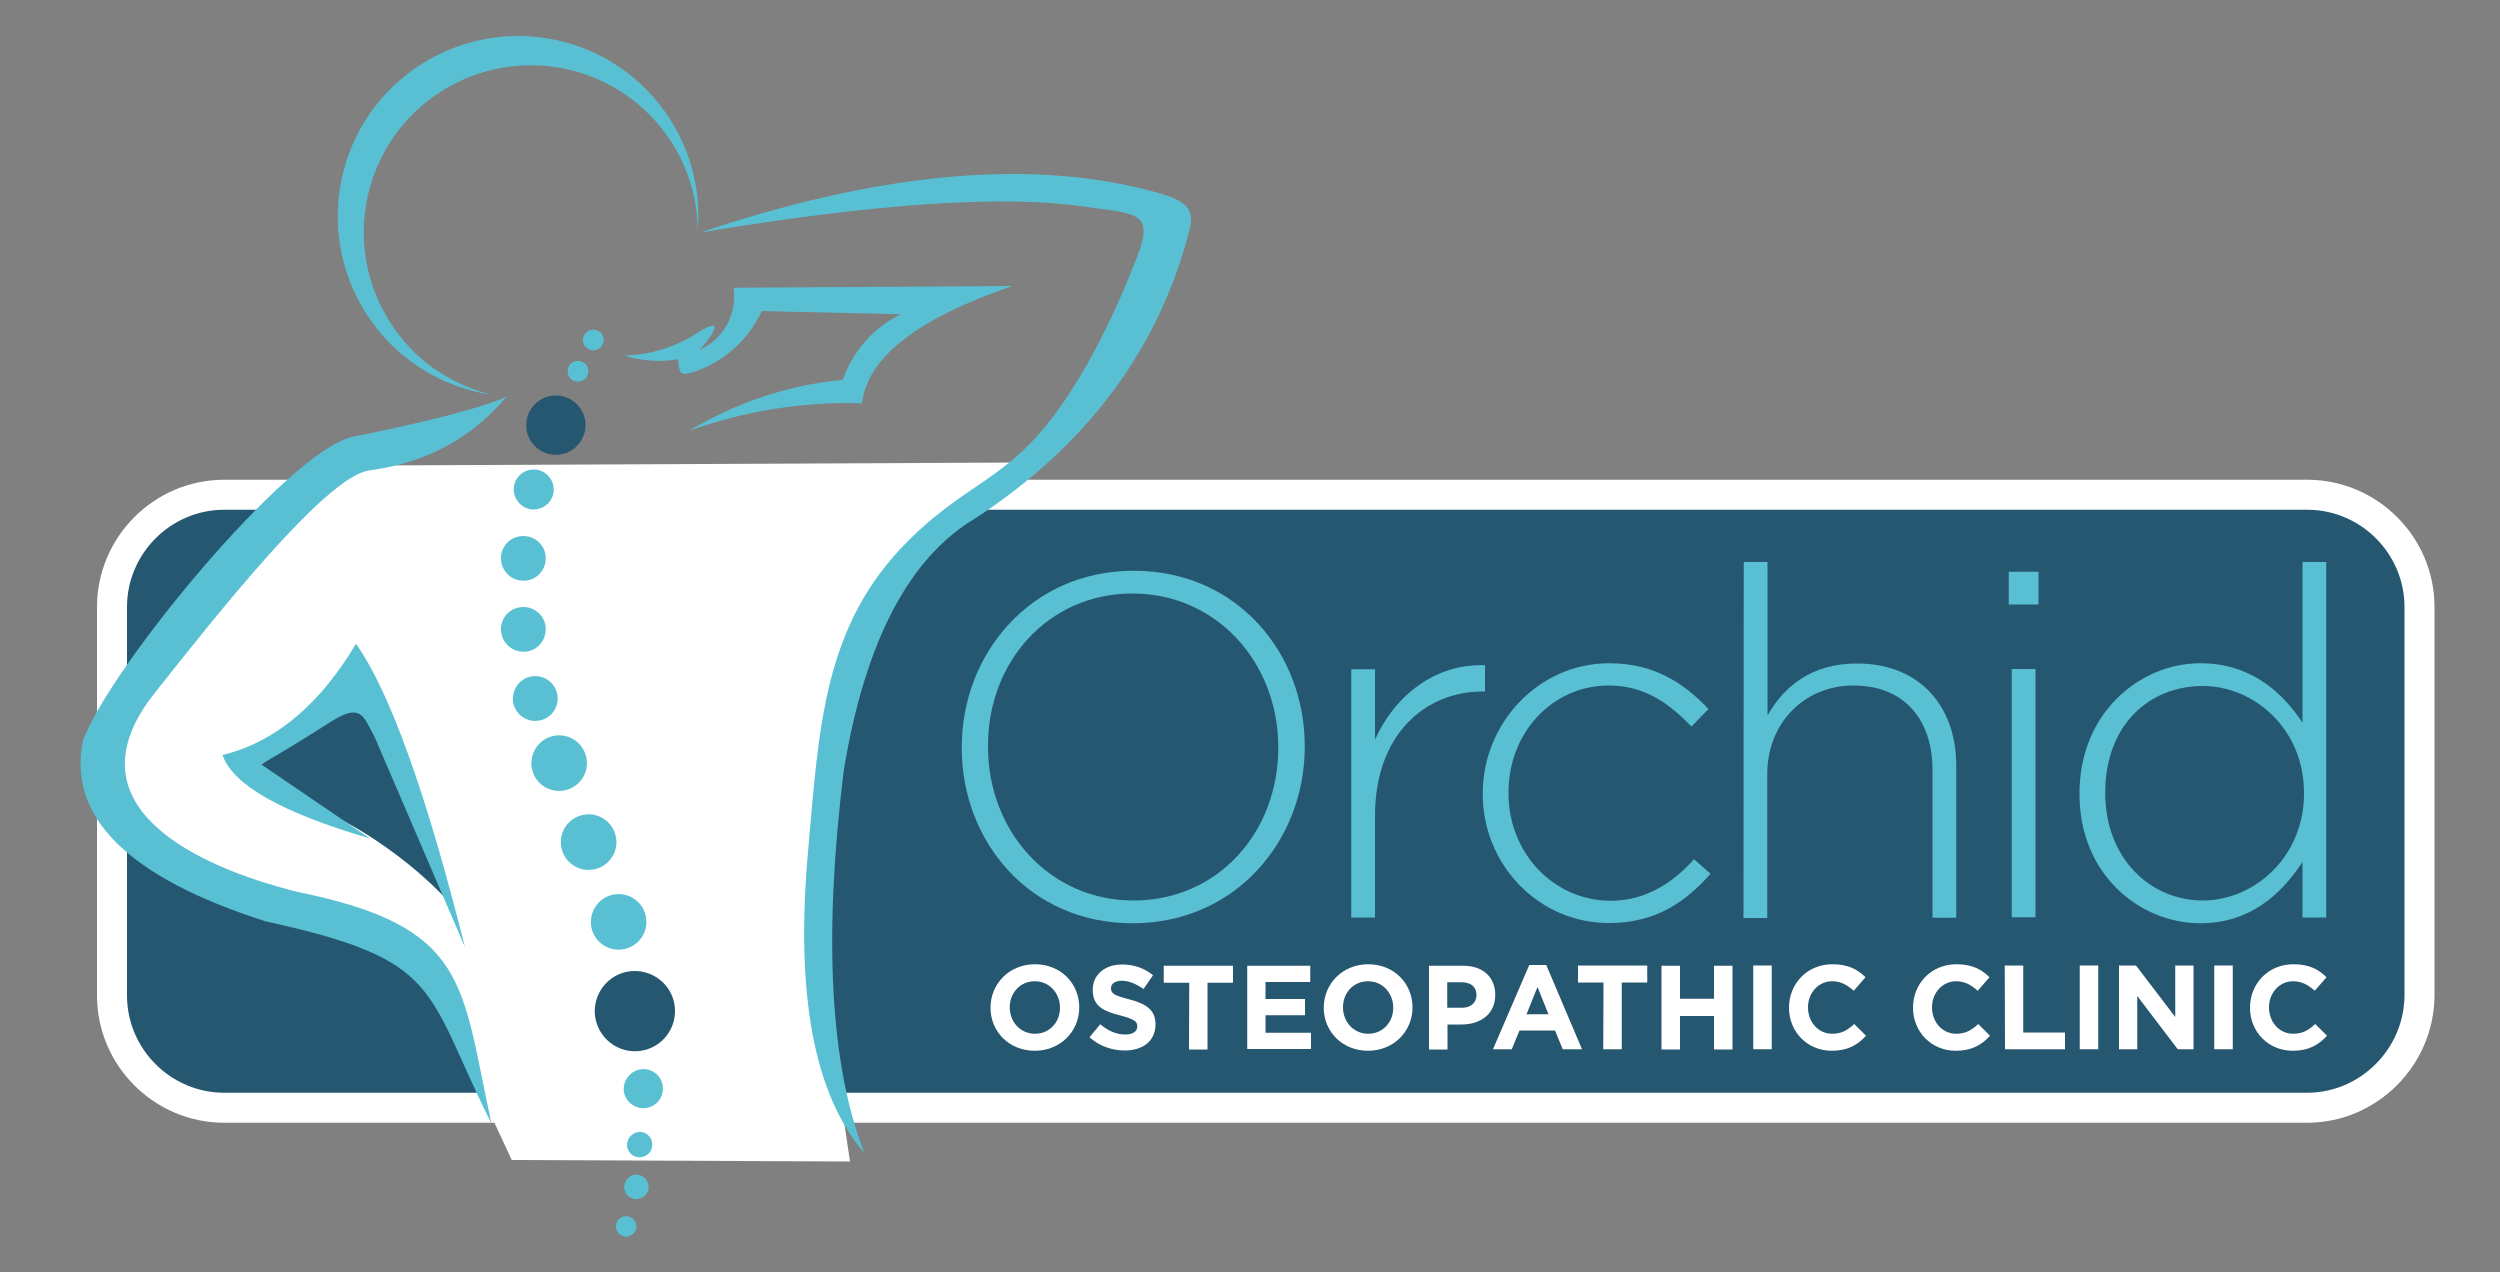 <svg xmlns="http://www.w3.org/2000/svg" xmlns:xlink="http://www.w3.org/1999/xlink" id="Layer_1" x="0px" y="0px" viewBox="0 0 1000 509" style="enable-background:new 0 0 1000 509;" xml:space="preserve">
<rect x="0" y="0" width="1000" height="509" fill="#808080" stroke="none"/>
<style type="text/css">
	.st0{fill-rule:evenodd;clip-rule:evenodd;fill:#265770;stroke:#FFFFFF;stroke-width:12;stroke-miterlimit:10;}
	.st1{fill-rule:evenodd;clip-rule:evenodd;fill:#FFFFFF;}
	.st2{fill-rule:evenodd;clip-rule:evenodd;fill:#59C0D4;}
	.st3{fill-rule:evenodd;clip-rule:evenodd;fill:#265770;}
	.st4{fill:#FFFFFF;}
	.st5{fill:#59C0D4;}
	.st6{fill:#265770;}
</style>
<g>
	<path class="st0" d="M922.8,443.1H89.7c-24.7,0-44.9-20.2-44.9-44.9V242.8c0-24.7,20.2-44.9,44.9-44.9h833.2   c24.7,0,44.9,20.2,44.9,44.9v155.3C967.7,422.8,947.5,443.1,922.8,443.1z"></path>
	<path class="st1" d="M36.7,310.4l88.6-124.1l284.9-1.3l-65.7,62.4c0,0-20.8,120.3-19.3,123.2c1.4,3,14.8,94,14.8,94L204.7,464   l-38.1-82L80,352.4L36.7,310.4z"></path>
	<path class="st2" d="M345.7,461.1c-13.7-35.4-16.4-86.3-8.2-152.9c8.5-51.7,26.2-85.4,53-101.1c43.3-28.4,72.8-66.5,85.3-115.1   c2.5-9.7-2.5-12.5-18.4-16.4C409.2,63.7,350.1,69.5,280.2,93c69.6-11.6,120.7-15.1,153.2-10.4c21,3,28.5,1.9,21.5,20   c-7.5,19.3-15.5,36-24,49.8c-24.6,40.3-40.8,37.2-67.6,63.9c-34,33.8-35.7,74.6-40.1,124.5C318.1,397.9,325.7,438,345.7,461.1z"></path>
	<path class="st2" d="M360.3,125.7c-36.8-0.8-55.6-1.3-55.6-1.3c-5.4,11.7-15.4,20.6-27.6,24.5c-5.5,1.8-5.3-0.2-5.9-5.2   c-7.2,1.2-14.6,0.7-21.6-1.5c10.4-0.2,20.5-3.3,29.1-8.9c13.7-8.9,3.9,4.3,0.8,6.8c9.8-4.2,15.5-14.5,13.9-25   c74.3-0.5,111.5-0.7,111.5-0.7c-37.9,13-58,28.6-60.1,46.9c-23.5-0.7-46.9,3-69.1,11c18.7-11.3,39.7-18.3,61.4-20.4   C341.1,140.7,349,131.3,360.3,125.7z"></path>
	<path class="st2" d="M202.6,158.7c-14.1,16.7-32.1,26.4-55,29.5c-17.2,2.3-61.4,58.3-85.8,89.1c-35.5,44.8,16.2,69.3,57.4,79.5   c68.5,14,65.1,36.3,77.4,92.7c-27.2-54.7-19.3-65.4-90.5-81c-54.9-17.6-79.2-41.7-72.9-72.2c10.3-28.8,82.4-116.4,108-121.6   C172.1,168.5,192.9,163,202.6,158.7z"></path>
	<g>
		<g>
			<path class="st2" d="M236.7,131.9c2.3-0.3,4.4,1.2,4.7,3.5s-1.2,4.4-3.5,4.7s-4.4-1.2-4.7-3.5     C232.9,134.4,234.5,132.3,236.7,131.9L236.7,131.9z"></path>
			<path class="st2" d="M230.6,144.4c2.3-0.3,4.4,1.2,4.7,3.5s-1.2,4.4-3.5,4.7s-4.4-1.2-4.7-3.5     C226.7,146.9,228.3,144.7,230.6,144.4L230.6,144.4z"></path>
			<path class="st2" d="M212.3,187.9c4.4-0.7,8.4,2.4,9.1,6.7c0.7,4.4-2.4,8.4-6.7,9.1c-4.4,0.7-8.4-2.4-9.1-6.7     C204.9,192.6,207.9,188.5,212.3,187.9L212.3,187.9z"></path>
			<path class="st2" d="M208,214.5c4.9-0.7,9.5,2.6,10.2,7.5s-2.6,9.5-7.5,10.2s-9.5-2.6-10.2-7.6     C199.7,219.8,203.1,215.2,208,214.5L208,214.5z"></path>
			<path class="st2" d="M208,242.9c4.9-0.7,9.5,2.6,10.2,7.5s-2.6,9.5-7.5,10.2s-9.5-2.6-10.2-7.6     C199.7,248.2,203.1,243.6,208,242.9L208,242.9z"></path>
			<path class="st2" d="M213.1,270.5c4.9-0.6,9.4,3,9.9,7.9c0.6,4.9-3,9.4-7.9,9.9c-4.9,0.6-9.4-3-9.9-7.9     C204.7,275.5,208.2,271,213.1,270.5L213.1,270.5z"></path>
			<path class="st2" d="M222.4,294.2c6.1-0.7,11.6,3.7,12.3,9.8c0.7,6.1-3.7,11.6-9.8,12.3c-6.1,0.7-11.6-3.7-12.3-9.8     C212,300.4,216.3,294.9,222.4,294.2L222.4,294.2z"></path>
			<path class="st2" d="M234.2,325.8c6.1-0.7,11.6,3.7,12.3,9.8c0.7,6.1-3.7,11.6-9.8,12.3c-6.1,0.7-11.6-3.7-12.3-9.8     S228.1,326.5,234.2,325.8L234.2,325.8z"></path>
			<path class="st2" d="M246.2,357.7c6.1-0.7,11.6,3.7,12.3,9.8c0.7,6.1-3.7,11.6-9.8,12.3c-6.1,0.7-11.6-3.7-12.3-9.8     C235.8,363.9,240.1,358.4,246.2,357.7L246.2,357.7z"></path>
			<path class="st2" d="M256.5,427.7c4.3-0.5,8.2,2.6,8.6,6.9c0.5,4.3-2.6,8.2-6.9,8.6c-4.3,0.5-8.2-2.6-8.7-6.9     C249.2,432.1,252.2,428.2,256.5,427.7L256.5,427.7z"></path>
			<path class="st2" d="M255.3,452.8c2.8-0.3,5.3,1.7,5.6,4.5s-1.7,5.3-4.5,5.6c-2.8,0.3-5.3-1.7-5.6-4.5     C250.6,455.7,252.6,453.2,255.3,452.8L255.3,452.8z"></path>
			<path class="st2" d="M254,469.9c2.7-0.3,5.1,1.6,5.4,4.3c0.3,2.7-1.6,5.1-4.3,5.4s-5.1-1.6-5.4-4.3     C249.5,472.6,251.4,470.2,254,469.9L254,469.9z"></path>
			<path class="st2" d="M250,486.5c2.2-0.3,4.2,1.3,4.5,3.6c0.3,2.2-1.3,4.2-3.6,4.5c-2.2,0.3-4.2-1.3-4.5-3.6     C246.2,488.7,247.8,486.7,250,486.5z"></path>
			<g>
				<path class="st3" d="M255.8,420.4c8.8-1,15.1-9,14.1-17.8s-9-15.1-17.8-14.1s-15.1,9-14.1,17.8      C239.1,415.1,247,421.4,255.8,420.4z"></path>
			</g>
			<g>
				<path class="st3" d="M224.1,181.8c6.5-1,10.9-7,10-13.5c-1-6.5-7-10.9-13.5-10c-6.5,1-10.9,7-10,13.5      C211.6,178.3,217.6,182.8,224.1,181.8z"></path>
			</g>
		</g>
	</g>
	<g>
		<path class="st4" d="M396.2,403.1L396.2,403.1c0-9.6,7.5-17.4,17.8-17.4s17.7,7.7,17.7,17.2v0.1c0,9.5-7.5,17.3-17.8,17.3    C403.6,420.3,396.2,412.6,396.2,403.1z M424,403.1L424,403.1c0-5.8-4.2-10.6-10.1-10.6s-10,4.7-10,10.4v0.1    c0,5.7,4.2,10.5,10.1,10.5S424,408.8,424,403.1z"></path>
		<path class="st4" d="M435.8,414.9l4.3-5.2c3,2.5,6.2,4.1,10,4.1c3,0,4.8-1.2,4.8-3.2v-0.1c0-1.9-1.1-2.8-6.7-4.3    c-6.7-1.7-11.1-3.6-11.1-10.2v-0.1c0-6.1,4.9-10.1,11.7-10.1c4.9,0,9,1.5,12.4,4.3l-3.8,5.5c-3-2.1-5.9-3.3-8.7-3.3    c-2.8,0-4.3,1.3-4.3,2.9v0.1c0,2.2,1.4,2.9,7.2,4.4c6.8,1.8,10.6,4.2,10.6,10v0.1c0,6.6-5.1,10.4-12.3,10.4    C444.9,420.2,439.8,418.5,435.8,414.9z"></path>
		<path class="st4" d="M475.7,393.1h-10.2v-6.8h27.7v6.8H483v26.7h-7.4L475.7,393.1z"></path>
		<path class="st4" d="M498.9,386.3h25.2v6.5h-17.9v6.8H522v6.5h-15.8v7h18.2v6.5h-25.5L498.9,386.3z"></path>
		<path class="st4" d="M529.5,403.1L529.5,403.1c0-9.6,7.5-17.4,17.8-17.4s17.7,7.7,17.7,17.2v0.1c0,9.5-7.5,17.3-17.8,17.3    C536.9,420.3,529.5,412.6,529.5,403.1z M557.3,403.1L557.3,403.1c0-5.8-4.2-10.6-10.1-10.6c-5.9,0-10,4.7-10,10.4v0.1    c0,5.7,4.2,10.5,10.1,10.5C553.2,413.5,557.3,408.8,557.3,403.1z"></path>
		<path class="st4" d="M571.6,386.3h13.7c8,0,12.8,4.7,12.8,11.6v0.1c0,7.7-6,11.8-13.5,11.8H579v10h-7.4V386.3z M584.8,403.1    c3.7,0,5.8-2.2,5.8-5.1l0,0c0-3.3-2.3-5.1-6-5.1h-5.7v10.2H584.8z"></path>
		<path class="st4" d="M611.7,386h6.8l14.3,33.7h-7.7l-3.1-7.5h-14.2l-3.1,7.5h-7.5L611.7,386z M619.4,405.7l-4.4-10.9l-4.4,10.9    H619.4z"></path>
		<path class="st4" d="M641.4,393h-10.2v-6.8h27.7v6.8h-10.2v26.7h-7.4L641.4,393z"></path>
		<path class="st4" d="M664.6,386.3h7.4v13.2h13.6v-13.2h7.4v33.5h-7.4v-13.4H672v13.4h-7.4V386.3z"></path>
		<path class="st4" d="M701.3,386.2h7.4v33.5h-7.4V386.2z"></path>
		<path class="st4" d="M715.6,403.1L715.6,403.1c0-9.6,7.2-17.4,17.4-17.4c6.3,0,10.1,2.1,13.2,5.2l-4.7,5.4    c-2.6-2.3-5.2-3.8-8.6-3.8c-5.6,0-9.7,4.7-9.7,10.4v0.1c0,5.7,4,10.5,9.7,10.5c3.8,0,6.2-1.5,8.8-3.9l4.7,4.7    c-3.4,3.7-7.3,6-13.7,6C722.9,420.3,715.6,412.7,715.6,403.1z"></path>
		<path class="st4" d="M765.2,403.1L765.2,403.1c0-9.6,7.2-17.4,17.4-17.4c6.3,0,10.1,2.1,13.2,5.2l-4.7,5.4    c-2.6-2.3-5.2-3.8-8.6-3.8c-5.6,0-9.7,4.7-9.7,10.4v0.1c0,5.7,4,10.5,9.7,10.5c3.8,0,6.2-1.5,8.8-3.9l4.7,4.7    c-3.4,3.7-7.3,6-13.7,6C772.5,420.3,765.2,412.7,765.2,403.1z"></path>
		<path class="st4" d="M801.9,386.2h7.4V413H826v6.7h-24L801.9,386.2z"></path>
		<path class="st4" d="M831.9,386.2h7.4v33.5h-7.4V386.2z"></path>
		<path class="st4" d="M847.6,386.2h6.8l15.7,20.6v-20.6h7.3v33.5h-6.3l-16.2-21.3v21.3h-7.3V386.2z"></path>
		<path class="st4" d="M885.7,386.2h7.4v33.5h-7.4V386.2z"></path>
		<path class="st4" d="M900,403.1L900,403.1c0-9.6,7.2-17.4,17.4-17.4c6.3,0,10.1,2.1,13.2,5.2l-4.7,5.4c-2.6-2.3-5.2-3.8-8.6-3.8    c-5.6,0-9.7,4.7-9.7,10.4v0.1c0,5.7,4,10.5,9.7,10.5c3.8,0,6.2-1.5,8.8-3.9l4.7,4.7c-3.4,3.7-7.3,6-13.7,6    C907.3,420.3,900,412.7,900,403.1z"></path>
	</g>
	<g>
		<path class="st5" d="M384.7,299.2v-0.4c0-37.2,27.5-70.5,68.8-70.5s68.4,32.9,68.4,70.1v0.4c0,37.2-27.5,70.5-68.8,70.5    C411.8,369.4,384.7,336.5,384.7,299.2z M511.3,299.2v-0.4c0-33.7-24.6-61.4-58.3-61.4s-57.9,27.3-57.8,61v0.4    c0,33.7,24.6,61.4,58.2,61.4C487.2,360.2,511.3,332.9,511.3,299.2z"></path>
		<path class="st5" d="M540.5,267.7h9.5v28.2c7.8-17.7,24.3-30.6,44-29.8v10.5h-1c-23,0-43,17.3-43,49.7V367h-9.5V267.7z"></path>
		<path class="st5" d="M593.1,317.7v-0.4c0-27.9,22.2-52,50.6-52c18.7,0,30.4,8.6,39.7,18.3l-6.8,7c-8.6-8.8-18.3-16.4-33.1-16.4    c-22.6,0-40.1,18.9-40.1,42.7v0.4c0,24,18.1,43,40.9,43c14,0,24.9-7.2,33.3-16.6l6.6,5.8c-10.1,11.5-22.2,19.7-40.5,19.7    C615.2,369.3,593.1,345.6,593.1,317.7z"></path>
		<path class="st5" d="M697.5,224.8h9.5v61.4c6.6-11.7,17.7-20.8,35.8-20.8c25.1,0,39.7,17.1,39.7,40.9v60.8H773v-59    c0-20.5-11.5-33.9-31.6-33.9c-19.5,0-34.5,14.8-34.5,35.5v57.5h-9.5L697.5,224.8z"></path>
		<path class="st5" d="M803.5,228.7h11.9v13.1h-11.9V228.7z M804.7,267.6h9.5v99.3h-9.5V267.6z"></path>
		<path class="st5" d="M831.8,317.7v-0.4c0-32.3,24.3-52,48.3-52c19.9,0,32.7,11.3,40.9,23.8v-64.3h9.5V367H921v-22.2    c-8.6,13.1-21.2,24.5-40.9,24.5C856.1,369.3,831.8,350,831.8,317.7z M921.6,317.5v-0.4c0-25.5-19.9-42.7-40.5-42.7    c-21.6,0-39,15.8-39,42.5v0.4c0,26.1,18.1,42.9,39,42.9C901.7,360.2,921.6,342.8,921.6,317.5z"></path>
	</g>
	<path class="st2" d="M157.9,131.7c-21.4-30.1-14.4-71.8,15.7-93.2s71.8-14.4,93.2,15.7C275,65.7,279,79,279.1,92.1   c1.3-16.3-2.9-33-13.1-47.4c-23.1-32.5-68.1-40-100.6-16.9s-40,68.1-16.9,100.6c11.8,16.6,29.4,26.7,48.2,29.5   C181.5,154.2,167.6,145.4,157.9,131.7z"></path>
	<path class="st6" d="M104.4,305.8l39.8-27l33.5,80c0,0-27-29.8-66.1-41L104.4,305.8z"></path>
	<path class="st2" d="M142.4,257.5c13.6,19.3,28.1,59.8,43.6,121.4l-36.1-84c-4.6-8.4-5.3-13.9-17.4-6.3c-9,5.7-18.3,11.6-28.1,17.1   c0,0,14.6,9.9,43.6,29.7C112.8,325.1,93.1,314,89,302C110,296.9,127.8,282,142.4,257.5z"></path>
</g>
</svg>